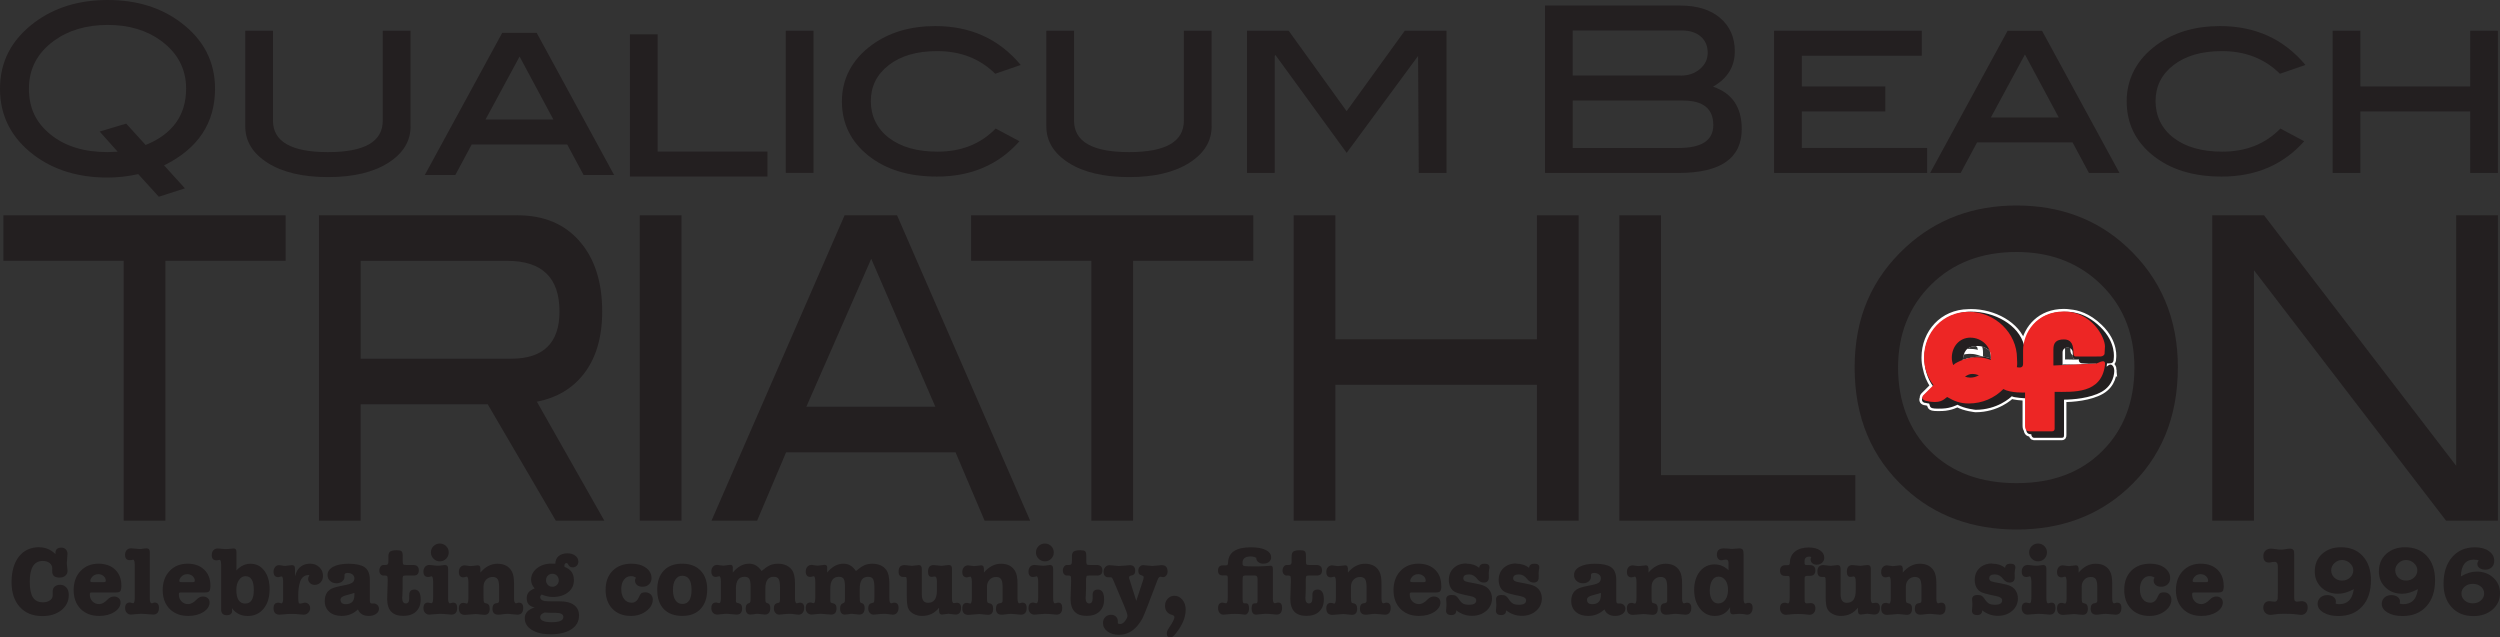 <?xml version="1.0" encoding="UTF-8"?><svg id="Layer_1" xmlns="http://www.w3.org/2000/svg" viewBox="0 0 482.36 123"><rect x="0" y="0" width="482.36" height="123" fill="#333333" stroke="none"/><defs><style>.cls-1{fill:#231f20;}.cls-2{fill:#fff;}.cls-3{fill:#ed2625;}.cls-4{fill:none;stroke:#fff;stroke-width:.96px;}</style></defs><path class="cls-1" d="M7.56,105.59c1.2,0,2.25.44,3.14,1.32v-.19c0-.7.38-1.06,1.13-1.06.35,0,.64.11.86.33.22.22.33.51.33.86,0,.16-.02.4-.05.72-.05.52-.08.89-.08,1.11,0,.16.02.41.07.73.04.32.07.56.07.73,0,.39-.14.7-.43.94-.28.24-.65.36-1.11.36-.96,0-1.43-.4-1.41-1.19v-.58c.01-.42-.16-.76-.5-1.03-.35-.27-.79-.41-1.33-.41-1.67,0-2.51,1.33-2.51,4,0,1.38.2,2.39.61,3.03.41.64,1.06.95,1.95.95.55,0,1.01-.13,1.36-.39.35-.26.52-.59.51-1.01v-.68c-.01-.39.11-.71.38-.94s.6-.36,1.01-.36c.53,0,.94.18,1.25.53.31.35.46.83.46,1.43,0,1.2-.47,2.17-1.43,2.94-.95.76-2.17,1.14-3.67,1.14-1.84,0-3.29-.59-4.35-1.76-1.06-1.17-1.59-2.77-1.59-4.8s.48-3.73,1.43-4.93c.95-1.2,2.26-1.8,3.91-1.8"/><path class="cls-1" d="M23.42,112.99c0,.53-.07.88-.2,1.06-.13.18-.39.26-.78.26h-4.61c-.23,0-.37.02-.42.07-.06.04-.08.15-.08.33,0,.53.17.97.51,1.32.34.35.77.53,1.28.53s1.07-.29,1.62-.87c.38-.4.79-.6,1.25-.6.38,0,.68.11.92.32.23.21.35.49.35.81,0,.73-.4,1.35-1.2,1.86-.8.51-1.77.76-2.92.76-1.5,0-2.69-.45-3.59-1.36-.89-.91-1.34-2.12-1.34-3.62s.44-2.75,1.33-3.69c.89-.94,2.05-1.41,3.48-1.41,1.33,0,2.4.39,3.2,1.15.8.77,1.2,1.79,1.2,3.08M17.42,112.05c0,.07.02.14.06.19.04.05.17.08.4.08h2.11c.19,0,.31-.02.35-.07.04-.04.07-.12.07-.24,0-.33-.15-.61-.43-.86-.29-.25-.63-.37-1.02-.37-.5,0-.91.19-1.23.58-.2.25-.3.48-.3.68"/><path class="cls-1" d="M28.37,105.82c.35,0,.53.23.53.7v8.94c0,.63.13.94.38.94.1,0,.19-.02.26-.07.08-.04.18-.07.3-.07.55,0,.83.33.83,1,0,.88-.38,1.32-1.13,1.32-.01,0-.49-.04-1.43-.11-.29-.02-.6-.04-.93-.04-.28,0-.57.02-.89.06-.53.06-.86.09-1,.09-.34,0-.62-.12-.83-.35-.21-.23-.32-.54-.32-.92,0-.7.31-1.06.92-1.06.08,0,.18.02.31.07.13.04.24.07.31.07.21,0,.32-.35.32-1.06v-6.28c0-.71-.11-1.06-.32-1.06-.09,0-.2.02-.34.06-.08.02-.18.03-.3.03-.6,0-.91-.34-.91-1.03,0-.39.11-.69.32-.92.21-.23.5-.34.87-.34.1,0,.31.02.64.06.43.05.75.08.96.08.29,0,.54-.03.76-.08.29-.04.51-.06.68-.06"/><path class="cls-1" d="M40.6,112.99c0,.53-.07.88-.2,1.06-.13.18-.39.26-.78.26h-4.61c-.23,0-.37.02-.42.07-.06.04-.08.15-.08.33,0,.53.17.97.51,1.32.34.35.77.53,1.28.53s1.07-.29,1.62-.87c.38-.4.79-.6,1.25-.6.38,0,.68.11.92.32.23.21.35.49.35.81,0,.73-.4,1.35-1.2,1.86-.8.51-1.77.76-2.92.76-1.5,0-2.69-.45-3.59-1.36-.89-.91-1.34-2.12-1.34-3.62s.44-2.75,1.33-3.69c.89-.94,2.05-1.41,3.48-1.41,1.33,0,2.4.39,3.2,1.15.8.77,1.2,1.79,1.2,3.08M34.59,112.05c0,.07.02.14.06.19.04.05.17.08.4.08h2.11c.19,0,.31-.02.35-.07.04-.04.07-.12.07-.24,0-.33-.15-.61-.43-.86-.29-.25-.63-.37-1.02-.37-.5,0-.91.19-1.23.58-.2.25-.3.48-.3.68"/><path class="cls-1" d="M45.62,106.48v3.57c.81-.86,1.71-1.28,2.71-1.28,1.1,0,1.99.45,2.67,1.35.68.9,1.02,2.08,1.02,3.54,0,1.57-.38,2.83-1.15,3.77-.77.94-1.79,1.42-3.08,1.42s-2.3-.5-3.04-1.51c.03.2.04.36.04.48,0,.59-.35.88-1.04.88s-1.08-.36-1.08-1.1v-8.62c0-.64-.1-.96-.31-.96-.09,0-.2.02-.33.06-.07.02-.17.03-.29.03-.59,0-.88-.34-.88-1.03,0-.37.1-.68.31-.91.21-.23.49-.35.84-.35.16,0,.4.02.72.06.31.04.55.06.72.06.38,0,.71-.02,1-.06.29-.04.5-.06.64-.06.35,0,.53.22.53.66M47.34,116.45c1.09,0,1.63-.88,1.63-2.64s-.53-2.64-1.6-2.64c-.51,0-.94.25-1.27.75-.33.5-.5,1.12-.5,1.88,0,1.77.58,2.66,1.73,2.66"/><path class="cls-1" d="M56.92,109.61v1.6c.18-.64.38-1.11.62-1.41.55-.69,1.33-1.04,2.32-1.04.69,0,1.27.22,1.75.67.47.45.71,1,.71,1.65,0,.51-.15.94-.45,1.27-.3.33-.69.5-1.15.5-.35,0-.65-.11-.9-.34-.25-.23-.37-.5-.37-.83,0-.18.08-.42.25-.73h-.11c-.84,0-1.41.45-1.7,1.34-.23.72-.34,1.54-.34,2.47v.72c0,.45.04.74.11.87.05.08.14.11.26.11.11,0,.27-.03.47-.09.2-.06.35-.09.45-.09.28,0,.51.1.71.3.19.2.29.44.29.72,0,.37-.12.68-.37.93-.24.25-.54.37-.9.37-.19,0-.54-.03-1.06-.09-.31-.04-.71-.06-1.19-.06s-.9.02-1.26.06c-.6.06-.97.09-1.11.09-.78,0-1.17-.42-1.17-1.26,0-.7.3-1.06.91-1.06.1,0,.21.02.34.07.13.04.22.07.28.07.21,0,.32-.35.32-1.06v-3.06c0-.72-.11-1.08-.32-1.08-.05,0-.15.02-.29.07-.14.04-.25.07-.33.07-.6,0-.91-.35-.91-1.04,0-.38.1-.68.3-.92.2-.24.46-.36.77-.36.13,0,.3.03.53.07.23.05.44.08.64.08.15,0,.37-.03.66-.08.29-.05.5-.07.64-.07.39,0,.58.19.58.58"/><path class="cls-1" d="M71.14,118.84c-1.03,0-1.72-.42-2.08-1.25-.88.83-1.93,1.25-3.13,1.25-.99,0-1.79-.26-2.38-.78-.59-.52-.89-1.22-.89-2.08,0-1.32.57-2.18,1.72-2.57.49-.16,1.06-.3,1.7-.42.89-.15,1.5-.33,1.82-.52.32-.19.48-.49.48-.9,0-.29-.12-.53-.37-.73-.25-.19-.55-.29-.92-.29-.42,0-.62.13-.62.4v.34c0,.35-.15.65-.44.89-.29.24-.66.36-1.1.36-.5,0-.91-.15-1.24-.45-.33-.3-.49-.68-.49-1.13,0-.68.36-1.21,1.08-1.6.72-.39,1.71-.59,2.96-.59,1.36,0,2.37.21,3.04.62.72.45,1.08,1.3,1.08,2.53v3.91c0,.4.1.6.3.6h.42c.29,0,.53.1.74.3.2.2.3.44.3.72,0,.41-.19.74-.56,1-.37.26-.85.39-1.43.39M68.38,114.81v-.42c-.09.05-.64.21-1.65.48-.69.18-1.03.45-1.03.82,0,.58.34.88,1.01.88,1.11,0,1.67-.58,1.67-1.75"/><path class="cls-1" d="M77.68,111.61v1.94l-.04,1.26c-.03.42-.04.58-.04.51,0,.74.23,1.11.7,1.11.44,0,.66-.33.66-1v-.66c0-.68.34-1.02,1.02-1.02.79,0,1.19.64,1.19,1.91,0,1-.3,1.77-.89,2.33-.59.56-1.42.84-2.47.84-2.08,0-3.11-1.09-3.11-3.28,0-.35.01-.88.05-1.59.03-.7.05-1.23.05-1.59v-.6c0-.31-.03-.51-.09-.6-.06-.08-.19-.12-.4-.12h-.3c-.24,0-.43-.09-.59-.27s-.23-.42-.23-.71.08-.54.24-.75c.16-.21.34-.31.56-.31h.36c.3,0,.48-.09.53-.26.04-.1.06-.27.06-.51v-.92c0-.44.12-.74.35-.91.23-.16.66-.25,1.27-.25.44,0,.74.06.9.19.16.13.24.4.24.83v1.02c0,.37.04.59.1.68.07.09.25.13.54.13h1.36c.74,0,1.11.35,1.11,1.04s-.34,1-1.02,1h-1.55c-.26,0-.42.04-.47.13-.05.09-.08.23-.08.42"/><path class="cls-1" d="M85.93,109.03c.35,0,.53.24.53.74v5.68c0,.64.12.96.36.96.05,0,.14-.02.27-.07.13-.04.24-.07.33-.07.53,0,.79.33.79,1,0,.88-.37,1.32-1.11,1.32-.13,0-.48-.03-1.06-.09-.35-.04-.75-.06-1.21-.06-.23,0-.56.02-1,.07-.44.05-.77.08-.98.08-.34,0-.62-.12-.83-.35-.21-.23-.32-.53-.32-.9,0-.72.3-1.08.91-1.08l.49.11s.09.02.13.02c.23,0,.34-.35.34-1.06v-3.06c0-.72-.11-1.08-.32-1.08-.04,0-.15.03-.34.1-.13.03-.23.04-.3.04-.6,0-.91-.35-.91-1.06,0-.38.11-.68.32-.92.21-.23.5-.35.85-.35.14,0,.34.02.6.06.44.06.79.09,1.06.09.21,0,.49-.02.83-.08.34-.05.53-.07.57-.07M84.86,108.31c-.47,0-.87-.17-1.21-.51-.34-.34-.51-.74-.51-1.21s.17-.88.5-1.22c.33-.33.74-.5,1.22-.5s.88.17,1.22.5c.33.33.5.74.5,1.22s-.17.88-.5,1.22c-.33.33-.74.5-1.22.5"/><path class="cls-1" d="M92.69,109.56v.91c.97-1.13,2.06-1.7,3.28-1.7,1.31,0,2.23.49,2.78,1.47.29.5.43,1.3.43,2.38v2.83c0,.64.13.96.38.96.06,0,.16-.03.28-.08.06-.03.16-.05.28-.05.55,0,.83.33.83,1,0,.88-.38,1.32-1.13,1.32-.2,0-.5-.03-.91-.08-.4-.05-.71-.08-.91-.08-.32,0-.65.03-1,.08-.35.05-.64.08-.87.08-.74,0-1.11-.38-1.11-1.15,0-.67.26-1.02.77-1.06.34-.03.51-.18.51-.47v-2.63c0-.73-.09-1.24-.28-1.53-.19-.29-.51-.44-.96-.44-.52,0-.94.18-1.27.53-.33.35-.5.8-.5,1.34v1.96c0,.57.02.91.08,1.03.05.12.2.2.43.24.45.06.68.4.68,1.02,0,.79-.33,1.19-1,1.19-.19,0-.42-.02-.7-.06-.46-.06-.81-.09-1.04-.09s-.56.03-1.01.08c-.45.05-.78.08-1.01.08-.79,0-1.19-.42-1.19-1.26,0-.7.3-1.06.9-1.06.1,0,.21.02.34.07.13.04.22.07.28.07.21,0,.32-.35.32-1.06v-3.06c0-.72-.11-1.08-.32-1.08-.05,0-.15.02-.29.07-.15.04-.26.07-.33.07-.6,0-.9-.35-.9-1.04,0-.38.1-.69.31-.92.21-.24.48-.36.82-.36.1,0,.31.03.64.09.19.04.35.06.49.06.15,0,.41-.03.77-.08.37-.05.57-.07.6-.07.34,0,.51.18.51.53"/><path class="cls-1" d="M106.43,108.76h.72c.01-.63.23-1.12.64-1.47.42-.35.99-.53,1.72-.53.59,0,1.09.15,1.48.45.4.3.6.68.6,1.15,0,.31-.1.58-.31.79-.21.21-.47.32-.78.32-.35,0-.61-.13-.77-.4l-.19-.3c-.05-.09-.13-.13-.24-.13-.26,0-.4.18-.4.55,0,.09,0,.15.02.19,1.21.43,1.81,1.28,1.81,2.57,0,.97-.38,1.75-1.13,2.34-.75.59-1.74.89-2.96.89-.66,0-1.33-.15-2.03-.43l-.1-.04c-.19.15-.28.31-.28.48,0,.42.3.68.91.78.2.04.66.05,1.38.05h1.42c1.21-.01,2.14.22,2.8.7.66.48.98,1.16.98,2.04,0,1.12-.49,2-1.47,2.65-.98.65-2.32.97-4,.97-1.51,0-2.72-.28-3.63-.84-.91-.56-1.37-1.31-1.37-2.24,0-1.01.63-1.71,1.91-2.1-1.02-.2-1.53-.77-1.53-1.72,0-.49.11-.88.33-1.16.22-.28.62-.55,1.19-.8-.45-.5-.68-1.06-.68-1.66,0-.88.38-1.62,1.14-2.22.76-.6,1.7-.9,2.82-.9M106.2,118.24c-.3,0-.68-.02-1.13-.06-.57.23-.85.51-.85.87,0,.67.74,1,2.23,1s2.25-.33,2.25-1c0-.54-.49-.81-1.47-.81h-1.02ZM106.58,110.71c-.35,0-.65.12-.88.35-.23.24-.35.54-.35.89s.12.66.35.9c.23.24.53.36.88.36s.65-.12.88-.36c.23-.24.35-.54.35-.88s-.12-.66-.35-.9c-.23-.24-.52-.36-.88-.36"/><path class="cls-1" d="M122.51,112.03c0-.19.06-.38.19-.57-.29-.2-.61-.3-.96-.3-.56,0-1,.23-1.35.69-.35.46-.52,1.07-.52,1.83s.18,1.42.55,1.9c.37.48.85.71,1.45.71s1.07-.33,1.36-.99c.18-.41.33-.67.45-.79.18-.15.45-.22.83-.22.43,0,.77.13,1.04.39.26.26.4.59.4.99,0,.86-.42,1.6-1.25,2.23-.83.63-1.82.94-2.98.94-1.48,0-2.67-.46-3.55-1.37-.88-.91-1.32-2.13-1.32-3.67s.45-2.77,1.36-3.68c.91-.91,2.13-1.36,3.66-1.36,1.11,0,2.02.26,2.75.78.72.52,1.09,1.19,1.09,1.99,0,.5-.16.91-.49,1.22-.33.31-.75.46-1.26.46-.43,0-.77-.11-1.04-.33-.26-.22-.4-.51-.4-.86"/><path class="cls-1" d="M131.7,118.84c-1.56,0-2.77-.44-3.62-1.32-.85-.88-1.27-2.12-1.27-3.72s.42-2.82,1.26-3.71c.84-.89,2.03-1.33,3.55-1.33s2.68.44,3.54,1.32c.86.88,1.29,2.09,1.29,3.62,0,1.61-.42,2.87-1.26,3.77-.84.91-2,1.36-3.5,1.36M131.63,111.09c-.55,0-.99.24-1.31.73-.32.48-.48,1.15-.48,1.99s.16,1.52.48,2c.32.48.77.72,1.35.72,1.17,0,1.76-.91,1.76-2.72s-.6-2.72-1.79-2.72"/><path class="cls-1" d="M141.39,109.59v.87c.94-1.13,1.99-1.7,3.15-1.7.97,0,1.77.47,2.4,1.42.63-.54,1.17-.91,1.61-1.11.45-.2.97-.3,1.56-.3,1.2,0,2.09.4,2.68,1.19.4.54.6,1.41.6,2.6v2.89c0,.64.12.96.36.96.07,0,.18-.03.3-.08.06-.03.16-.05.28-.05.55,0,.83.33.83,1,0,.4-.1.72-.3.96-.2.24-.47.36-.79.36-.04,0-.22-.02-.55-.06l-.42-.06c-.2-.03-.46-.04-.79-.04-.4,0-.79.02-1.17.08-.38.05-.64.07-.79.07-.3,0-.55-.11-.75-.35-.2-.23-.29-.52-.29-.88,0-.58.23-.91.7-1,.24-.04.38-.11.42-.21.04-.1.07-.38.07-.83v-1.94c0-.8-.09-1.35-.26-1.65-.17-.3-.49-.44-.97-.44-1.07,0-1.6.76-1.6,2.28v1.75c0,.43.02.7.06.81.04.11.14.19.3.23.39.09.59.4.59.94,0,.85-.35,1.28-1.06,1.28-.14,0-.33-.02-.58-.06-.42-.06-.69-.09-.83-.09-.15,0-.37.02-.67.08-.29.05-.52.07-.67.07-.62,0-.93-.39-.93-1.19,0-.56.19-.9.58-1,.21-.05.33-.2.34-.45.01-.34.02-.55.02-.62v-2.13c0-.72-.08-1.21-.25-1.49-.17-.28-.48-.41-.92-.41-1.11,0-1.66.76-1.66,2.28v2.28c0,.2.02.33.08.39.05.06.18.1.38.14.49.09.74.41.74.98,0,.82-.35,1.22-1.04,1.22-.21,0-.53-.02-.95-.07-.42-.05-.74-.08-.95-.08-.29,0-.58.02-.89.06-.5.06-.82.09-.96.09-.35,0-.63-.12-.84-.35-.21-.23-.31-.53-.31-.9,0-.72.3-1.08.9-1.08.1,0,.21.02.34.07.13.04.22.06.28.06.21,0,.32-.35.32-1.06v-3.06c0-.72-.11-1.08-.32-1.08-.05,0-.15.02-.29.07-.15.04-.26.07-.33.07-.6,0-.9-.35-.9-1.06,0-.36.1-.67.31-.91.21-.24.48-.36.82-.36.08,0,.28.03.62.09.2.04.39.06.57.06.15,0,.37-.03.67-.08.3-.05.52-.08.67-.08.33,0,.49.19.49.57"/><path class="cls-1" d="M159.6,109.59v.87c.94-1.13,1.99-1.7,3.15-1.7.97,0,1.77.47,2.4,1.42.63-.54,1.17-.91,1.61-1.11.45-.2.97-.3,1.56-.3,1.2,0,2.09.4,2.68,1.19.4.54.6,1.41.6,2.6v2.89c0,.64.12.96.36.96.07,0,.18-.03.3-.08.06-.03.16-.05.28-.05.55,0,.83.33.83,1,0,.4-.1.72-.3.96-.2.24-.47.36-.79.36-.04,0-.22-.02-.55-.06l-.42-.06c-.2-.03-.46-.04-.79-.04-.4,0-.79.02-1.17.08-.38.05-.64.07-.79.07-.3,0-.55-.11-.75-.35-.2-.23-.29-.52-.29-.88,0-.58.23-.91.7-1,.24-.04.38-.11.42-.21.04-.1.07-.38.07-.83v-1.94c0-.8-.09-1.35-.26-1.65-.17-.3-.49-.44-.97-.44-1.07,0-1.6.76-1.6,2.28v1.75c0,.43.02.7.06.81.04.11.14.19.3.23.39.09.59.4.59.94,0,.85-.35,1.28-1.06,1.28-.14,0-.33-.02-.58-.06-.42-.06-.69-.09-.83-.09-.15,0-.37.02-.67.08-.29.05-.52.07-.67.07-.62,0-.93-.39-.93-1.19,0-.56.19-.9.58-1,.21-.05.33-.2.34-.45.01-.34.02-.55.02-.62v-2.13c0-.72-.08-1.21-.25-1.49-.17-.28-.48-.41-.92-.41-1.11,0-1.66.76-1.66,2.28v2.28c0,.2.02.33.08.39.05.06.18.1.38.14.49.09.74.41.74.98,0,.82-.35,1.22-1.04,1.22-.21,0-.53-.02-.95-.07-.42-.05-.74-.08-.95-.08-.29,0-.58.02-.89.06-.5.06-.82.09-.96.09-.35,0-.63-.12-.84-.35-.21-.23-.31-.53-.31-.9,0-.72.3-1.08.9-1.08.1,0,.21.02.34.07.13.04.22.06.28.06.21,0,.32-.35.32-1.06v-3.06c0-.72-.11-1.08-.32-1.08-.05,0-.15.02-.29.07-.15.04-.26.07-.33.07-.6,0-.9-.35-.9-1.06,0-.36.1-.67.31-.91.21-.24.48-.36.82-.36.08,0,.28.03.62.09.2.04.39.06.57.06.15,0,.37-.03.67-.08.3-.05.52-.08.67-.08.33,0,.49.19.49.57"/><path class="cls-1" d="M181.19,117.99v-.74c-.83,1.06-1.93,1.59-3.3,1.59-.58,0-1.11-.13-1.59-.38-.48-.25-.82-.59-1.03-1.01-.21-.42-.31-1.2-.31-2.33v-2.93c0-.44-.03-.7-.08-.77-.06-.08-.15-.11-.27-.11h-.38c-.57,0-.85-.34-.85-1.03,0-.84.38-1.25,1.15-1.25.15,0,.38.03.7.07.31.05.55.08.7.08s.38-.03.68-.08c.3-.05.53-.07.68-.07.38,0,.57.26.57.79v5.02c.04.98.43,1.47,1.19,1.47,1.15,0,1.72-.79,1.72-2.36v-1.76c0-.64-.14-.96-.43-.96-.07,0-.17.01-.29.04-.12.03-.22.04-.29.04-.47,0-.7-.33-.7-.99,0-.86.35-1.29,1.06-1.29.18,0,.43.03.77.07.34.05.59.08.76.08.05,0,.32-.03.81-.1.29-.04.5-.06.62-.06.4,0,.6.23.6.68v5.74c0,.63.12.94.36.94.1,0,.19-.01.26-.04.08-.02.18-.04.32-.04.54,0,.81.33.81.98,0,.87-.37,1.3-1.11,1.3-.15,0-.38-.03-.67-.08-.29-.05-.52-.08-.67-.08-.14,0-.34.03-.61.08-.27.05-.47.08-.61.08-.36,0-.55-.2-.55-.6"/><path class="cls-1" d="M189.84,109.56v.91c.97-1.13,2.06-1.7,3.28-1.7,1.31,0,2.23.49,2.77,1.47.29.5.43,1.3.43,2.38v2.83c0,.64.13.96.38.96.06,0,.16-.03.28-.08.06-.03.16-.05.28-.05.55,0,.83.33.83,1,0,.88-.38,1.32-1.13,1.32-.2,0-.5-.03-.91-.08-.4-.05-.71-.08-.91-.08-.32,0-.65.03-1,.08-.35.05-.64.08-.87.08-.74,0-1.11-.38-1.11-1.15,0-.67.26-1.02.77-1.06.34-.03.51-.18.51-.47v-2.63c0-.73-.09-1.24-.28-1.53-.19-.29-.51-.44-.96-.44-.52,0-.94.18-1.27.53-.33.35-.5.8-.5,1.34v1.96c0,.57.02.91.08,1.03.05.12.2.2.43.24.45.06.68.4.68,1.02,0,.79-.33,1.19-1,1.19-.19,0-.42-.02-.7-.06-.46-.06-.81-.09-1.04-.09s-.56.03-1.01.08c-.45.05-.78.08-1.01.08-.79,0-1.19-.42-1.19-1.26,0-.7.3-1.06.9-1.06.1,0,.21.02.34.07.13.04.22.07.28.07.21,0,.32-.35.32-1.06v-3.06c0-.72-.11-1.08-.32-1.08-.05,0-.15.02-.29.07-.15.04-.26.07-.33.07-.6,0-.9-.35-.9-1.04,0-.38.1-.69.31-.92.21-.24.48-.36.82-.36.1,0,.31.03.64.09.19.04.35.06.49.06.15,0,.41-.03.77-.08.37-.05.57-.07.6-.07.34,0,.51.18.51.53"/><path class="cls-1" d="M202.67,109.03c.35,0,.53.24.53.74v5.68c0,.64.12.96.36.96.05,0,.14-.02.27-.07.13-.04.24-.07.33-.07.53,0,.79.33.79,1,0,.88-.37,1.32-1.11,1.32-.13,0-.48-.03-1.06-.09-.35-.04-.76-.06-1.21-.06-.23,0-.56.02-1,.07-.44.05-.77.08-.98.08-.34,0-.62-.12-.83-.35-.21-.23-.32-.53-.32-.9,0-.72.3-1.08.91-1.08l.49.11s.09.02.13.02c.23,0,.34-.35.34-1.06v-3.06c0-.72-.11-1.08-.32-1.08-.04,0-.15.03-.34.1-.13.03-.23.04-.3.04-.6,0-.91-.35-.91-1.06,0-.38.11-.68.32-.92.21-.23.5-.35.85-.35.14,0,.34.02.6.06.44.06.79.09,1.06.09.21,0,.49-.02.83-.08.34-.05.53-.07.57-.07M201.6,108.31c-.47,0-.87-.17-1.21-.51-.34-.34-.51-.74-.51-1.21s.17-.88.5-1.22c.33-.33.74-.5,1.22-.5s.88.17,1.22.5c.33.33.5.74.5,1.22s-.17.88-.5,1.22c-.33.33-.74.5-1.22.5"/><path class="cls-1" d="M209.54,111.61v1.94l-.04,1.26c-.02.42-.04.58-.04.51,0,.74.23,1.11.7,1.11.44,0,.66-.33.66-1v-.66c0-.68.34-1.02,1.02-1.02.79,0,1.19.64,1.19,1.91,0,1-.3,1.77-.89,2.33-.59.56-1.42.84-2.47.84-2.08,0-3.11-1.09-3.11-3.28,0-.35.01-.88.05-1.59.03-.7.05-1.23.05-1.59v-.6c0-.31-.03-.51-.08-.6-.06-.08-.19-.12-.4-.12h-.3c-.24,0-.43-.09-.58-.27s-.23-.42-.23-.71.08-.54.24-.75c.16-.21.34-.31.56-.31h.36c.3,0,.48-.09.53-.26.04-.1.06-.27.06-.51v-.92c0-.44.12-.74.35-.91.23-.16.66-.25,1.28-.25.44,0,.74.06.9.19.16.13.24.4.24.83v1.02c0,.37.04.59.1.68.07.09.25.13.54.13h1.36c.74,0,1.11.35,1.11,1.04s-.34,1-1.02,1h-1.55c-.26,0-.42.04-.47.13-.05.09-.08.23-.08.42"/><path class="cls-1" d="M217.96,111.88l1.28,4.06,1.28-3.89c.1-.3.15-.53.15-.68,0-.14-.1-.25-.3-.32l-.34-.13c-.26-.1-.4-.37-.4-.79,0-.31.09-.58.27-.78.18-.21.41-.31.69-.31.19,0,.48.03.87.08.39.05.68.08.87.08.2,0,.5-.03.91-.08.4-.05.7-.08.91-.08.76,0,1.13.41,1.13,1.23,0,.29-.08.54-.25.76-.17.22-.38.33-.61.33-.05,0-.13-.01-.25-.04-.12-.03-.2-.04-.26-.04-.23,0-.41.19-.55.57l-.25.66-1.62,4.23c-.5,1.31-.85,2.16-1.05,2.55-.2.39-.48.82-.84,1.28-1.01,1.27-2.24,1.91-3.7,1.91-.89,0-1.63-.22-2.21-.64-.58-.43-.87-.97-.87-1.64,0-.47.15-.85.44-1.14.3-.3.67-.44,1.12-.44.39,0,.7.12.94.35.24.23.36.53.36.9v.42c.16.08.31.11.46.11.33,0,.65-.2.95-.6.3-.4.45-.74.45-1.01,0-.25-.21-.88-.64-1.9l-2.11-4.98c-.15-.35-.3-.53-.45-.53h-.45c-.64,0-.96-.36-.96-1.07,0-.35.11-.64.33-.89.22-.24.49-.37.82-.37.2,0,.5.03.9.08.4.05.69.08.9.08.24,0,.64-.03,1.21-.08.57-.05.87-.08.91-.08.69,0,1.04.37,1.04,1.1,0,.52-.26.82-.79.91-.26.04-.4.15-.4.34,0,.1.04.27.11.51"/><path class="cls-1" d="M224.79,116.86c0-.53.17-.98.52-1.35.35-.37.77-.56,1.27-.56.62,0,1.14.26,1.56.77.42.52.63,1.15.63,1.91,0,1.52-.68,3.11-2.04,4.76-.33.4-.63.61-.91.61-.47,0-.7-.26-.7-.78,0-.3.14-.65.42-1.06.7-1.02,1.06-1.72,1.06-2.1,0-.19-.14-.32-.42-.4-.93-.26-1.4-.87-1.4-1.81"/><path class="cls-1" d="M243.76,108.76c-.4,0-.73-.11-.99-.32s-.39-.49-.39-.83c-.33-.16-.67-.25-1.02-.25-1.08,0-1.62.4-1.62,1.21v.23c0,.24.13.38.39.42.26.04,1.01.07,2.26.07.52,0,1.19-.03,2.02-.08.15-.01.34-.02.57-.04.05-.01.13-.02.23-.02.25,0,.38.2.38.6v5.68c0,.64.12.96.38.96.09,0,.21-.03.36-.08.06-.03.16-.05.3-.05.49,0,.74.33.74,1,0,.88-.35,1.32-1.06,1.32-.16,0-.53-.03-1.1-.09-.34-.04-.72-.06-1.15-.06-.2,0-.49.03-.87.08-.38.05-.65.08-.83.08-.58,0-.87-.42-.87-1.26,0-.62.2-.92.61-.92h.26c.17,0,.27-.16.28-.49v-4.21c0-.34-.09-.54-.28-.62-.11-.04-.31-.06-.58-.06h-1.4c-.29.01-.46.07-.53.16s-.1.35-.1.76v3.42c0,.62.06.95.19,1,.05.03.11.04.19.04h.3c.38,0,.57.33.57.98,0,.35-.08.64-.23.87-.15.23-.35.34-.6.34-.06,0-.37-.04-.92-.11-.19-.03-.5-.04-.92-.04-.55,0-.98.02-1.28.06-.5.06-.83.09-.98.09-.32,0-.57-.12-.76-.35-.2-.23-.29-.54-.29-.92,0-.7.29-1.06.87-1.06l.49.11c.06.01.11.02.15.02.24,0,.36-.35.36-1.06v-3.83c0-.19-.03-.32-.08-.39-.05-.07-.16-.1-.34-.1h-.59c-.58,0-.87-.3-.87-.91,0-.68.3-1.02.91-1.02h.47c.24,0,.39-.03.45-.1.06-.07.1-.23.11-.48.08-1.94,1.54-2.91,4.4-2.91,1.23,0,2.19.17,2.88.52.69.35,1.03.83,1.03,1.44,0,.35-.14.64-.42.86-.28.22-.63.33-1.06.33"/><path class="cls-1" d="M251.94,111.61v1.94l-.04,1.26c-.02.42-.04.58-.04.51,0,.74.23,1.11.7,1.11.44,0,.66-.33.66-1v-.66c0-.68.34-1.02,1.02-1.02.79,0,1.19.64,1.19,1.91,0,1-.3,1.77-.89,2.33-.59.56-1.42.84-2.47.84-2.08,0-3.11-1.09-3.11-3.28,0-.35.01-.88.05-1.59.03-.7.05-1.23.05-1.59v-.6c0-.31-.03-.51-.08-.6-.06-.08-.19-.12-.41-.12h-.3c-.24,0-.43-.09-.58-.27-.15-.18-.23-.42-.23-.71s.08-.54.24-.75c.16-.21.34-.31.56-.31h.36c.3,0,.48-.09.53-.26.04-.1.06-.27.06-.51v-.92c0-.44.12-.74.35-.91.23-.16.66-.25,1.27-.25.44,0,.74.06.9.19.16.13.24.4.24.83v1.02c0,.37.03.59.1.68.07.09.25.13.54.13h1.36c.74,0,1.11.35,1.11,1.04s-.34,1-1.02,1h-1.55c-.27,0-.42.04-.47.13-.05.09-.08.23-.08.42"/><path class="cls-1" d="M260.07,109.56v.91c.97-1.13,2.06-1.7,3.28-1.7,1.31,0,2.23.49,2.77,1.47.29.5.43,1.3.43,2.38v2.83c0,.64.12.96.38.96.06,0,.16-.03.28-.08.06-.03.16-.05.28-.05.55,0,.83.33.83,1,0,.88-.38,1.32-1.13,1.32-.2,0-.5-.03-.91-.08-.4-.05-.71-.08-.91-.08-.32,0-.65.03-1,.08-.35.05-.64.08-.87.08-.74,0-1.11-.38-1.11-1.15,0-.67.26-1.02.77-1.06.34-.03.51-.18.51-.47v-2.63c0-.73-.1-1.24-.28-1.53-.19-.29-.51-.44-.96-.44-.52,0-.94.18-1.27.53-.33.35-.5.8-.5,1.34v1.96c0,.57.02.91.08,1.03.05.12.19.2.43.24.45.06.68.4.68,1.02,0,.79-.33,1.19-1,1.19-.19,0-.42-.02-.7-.06-.47-.06-.81-.09-1.04-.09s-.56.03-1.01.08c-.45.05-.78.08-1.01.08-.79,0-1.19-.42-1.19-1.26,0-.7.3-1.06.91-1.06.1,0,.21.02.34.07.12.04.22.07.28.07.21,0,.32-.35.32-1.06v-3.06c0-.72-.11-1.08-.32-1.08-.05,0-.15.02-.29.07-.15.04-.26.07-.33.07-.61,0-.91-.35-.91-1.04,0-.38.1-.69.31-.92.21-.24.48-.36.82-.36.1,0,.32.03.64.09.19.04.35.06.49.06.15,0,.41-.03.77-.08.36-.05.57-.07.6-.07.34,0,.51.18.51.53"/><path class="cls-1" d="M278.1,112.99c0,.53-.07.88-.2,1.06-.13.18-.39.26-.78.26h-4.61c-.23,0-.37.02-.43.07-.06.04-.08.15-.08.33,0,.53.17.97.51,1.32.34.35.77.53,1.28.53s1.07-.29,1.62-.87c.38-.4.79-.6,1.24-.6.38,0,.68.11.92.32.23.21.35.49.35.81,0,.73-.4,1.35-1.2,1.86-.8.51-1.77.76-2.92.76-1.5,0-2.69-.45-3.59-1.36-.89-.91-1.34-2.12-1.34-3.62s.44-2.75,1.33-3.69c.89-.94,2.05-1.41,3.48-1.41,1.33,0,2.4.39,3.2,1.15.8.77,1.2,1.79,1.2,3.08M272.09,112.05c0,.07.02.14.06.19.04.05.17.08.4.08h2.11c.19,0,.31-.02.35-.07.04-.04.07-.12.07-.24,0-.33-.14-.61-.43-.86-.29-.25-.63-.37-1.02-.37-.5,0-.91.19-1.23.58-.2.25-.3.48-.3.68"/><path class="cls-1" d="M282.95,108.76c.97,0,1.79.27,2.45.81.05-.54.39-.81,1.02-.81s.96.23.96.68c0,.15-.02.32-.08.51-.04.23-.06.44-.06.64,0,.04,0,.14.02.3v.51c0,.67-.33,1-1,1-.48,0-.89-.24-1.25-.71-.43-.57-.95-.86-1.57-.86-.73,0-1.1.25-1.1.75,0,.26.12.45.36.56.24.11.87.25,1.89.42.83.15,1.44.32,1.84.51.4.19.72.46.97.81.31.45.47.98.47,1.58,0,.96-.37,1.76-1.1,2.4-.74.64-1.66.96-2.77.96s-2.11-.35-3.02-1.06c0,.6-.32.91-.95.91-.68,0-1.02-.28-1.02-.83,0-.13.01-.32.04-.59.02-.26.04-.46.04-.58,0-.11-.01-.28-.03-.51-.02-.23-.03-.4-.03-.51,0-.57.35-.85,1.06-.85.34,0,.6.05.77.15.18.1.37.3.57.59.31.47.6.78.87.92.26.15.65.22,1.17.22.91,0,1.36-.28,1.36-.85,0-.39-.37-.66-1.1-.81l-1.09-.23c-.89-.19-1.53-.38-1.9-.57-.37-.19-.66-.49-.88-.9-.21-.41-.32-.88-.32-1.41,0-.94.31-1.71.93-2.3.62-.59,1.44-.89,2.44-.89"/><path class="cls-1" d="M292.57,108.76c.97,0,1.79.27,2.45.81.05-.54.39-.81,1.02-.81s.96.23.96.68c0,.15-.02.32-.08.51-.04.23-.06.44-.06.64,0,.04,0,.14.02.3v.51c0,.67-.33,1-1,1-.48,0-.89-.24-1.25-.71-.43-.57-.95-.86-1.57-.86-.73,0-1.1.25-1.1.75,0,.26.12.45.36.56.24.11.87.25,1.89.42.83.15,1.44.32,1.84.51.4.19.72.46.97.81.31.45.47.98.47,1.58,0,.96-.37,1.76-1.1,2.4-.74.64-1.66.96-2.77.96s-2.11-.35-3.02-1.06c0,.6-.32.91-.95.91-.68,0-1.02-.28-1.02-.83,0-.13.01-.32.04-.59.02-.26.04-.46.04-.58,0-.11-.01-.28-.03-.51-.02-.23-.03-.4-.03-.51,0-.57.35-.85,1.06-.85.34,0,.6.05.77.15.18.1.37.3.57.59.31.47.6.78.87.92.26.15.65.22,1.17.22.91,0,1.36-.28,1.36-.85,0-.39-.37-.66-1.1-.81l-1.09-.23c-.89-.19-1.53-.38-1.9-.57-.37-.19-.66-.49-.88-.9-.21-.41-.32-.88-.32-1.41,0-.94.31-1.71.93-2.3.62-.59,1.44-.89,2.44-.89"/><path class="cls-1" d="M311.64,118.84c-1.03,0-1.72-.42-2.08-1.25-.88.83-1.92,1.25-3.13,1.25-.99,0-1.79-.26-2.38-.78-.59-.52-.89-1.22-.89-2.08,0-1.32.57-2.18,1.72-2.57.49-.16,1.06-.3,1.7-.42.89-.15,1.5-.33,1.82-.52.32-.19.48-.49.48-.9,0-.29-.12-.53-.37-.73-.25-.19-.55-.29-.92-.29-.42,0-.62.13-.62.4v.34c0,.35-.15.65-.44.89-.29.24-.66.36-1.1.36-.5,0-.91-.15-1.24-.45-.33-.3-.49-.68-.49-1.13,0-.68.36-1.21,1.08-1.6.72-.39,1.7-.59,2.96-.59,1.36,0,2.37.21,3.04.62.72.45,1.07,1.3,1.07,2.53v3.91c0,.4.1.6.3.6h.42c.29,0,.53.1.74.3.2.2.3.44.3.72,0,.41-.18.74-.56,1-.37.26-.85.39-1.43.39M308.88,114.81v-.42c-.09.05-.64.21-1.65.48-.69.18-1.03.45-1.03.82,0,.58.34.88,1.01.88,1.11,0,1.67-.58,1.67-1.75"/><path class="cls-1" d="M318.07,109.56v.91c.97-1.13,2.06-1.7,3.28-1.7,1.31,0,2.23.49,2.77,1.47.29.5.43,1.3.43,2.38v2.83c0,.64.12.96.38.96.06,0,.16-.03.28-.08.06-.03.16-.05.28-.05.55,0,.83.33.83,1,0,.88-.38,1.32-1.13,1.32-.2,0-.5-.03-.91-.08-.4-.05-.71-.08-.91-.08-.32,0-.65.03-1,.08-.35.05-.64.08-.87.08-.74,0-1.11-.38-1.11-1.15,0-.67.26-1.02.77-1.06.34-.03.51-.18.51-.47v-2.63c0-.73-.1-1.24-.28-1.53-.19-.29-.51-.44-.96-.44-.52,0-.94.18-1.27.53-.33.35-.5.8-.5,1.34v1.96c0,.57.02.91.08,1.03.05.12.19.2.43.24.45.06.68.4.68,1.02,0,.79-.33,1.19-1,1.19-.19,0-.42-.02-.7-.06-.47-.06-.81-.09-1.04-.09s-.56.03-1.01.08c-.45.05-.78.08-1.01.08-.79,0-1.19-.42-1.19-1.26,0-.7.3-1.06.91-1.06.1,0,.21.02.34.07.12.04.22.07.28.07.21,0,.32-.35.32-1.06v-3.06c0-.72-.11-1.08-.32-1.08-.05,0-.15.02-.29.07-.15.04-.26.07-.33.07-.61,0-.91-.35-.91-1.04,0-.38.1-.69.31-.92.21-.24.48-.36.82-.36.1,0,.32.03.64.09.19.04.35.06.49.06.15,0,.41-.03.77-.08.36-.05.57-.07.6-.07.34,0,.51.18.51.53"/><path class="cls-1" d="M330.87,108.9c.96,0,1.84.37,2.64,1.11v-1.36c0-.45-.16-.68-.47-.68-.08,0-.23.01-.45.04-.16.06-.33.09-.49.09-.24,0-.44-.1-.6-.31-.16-.2-.24-.46-.24-.76,0-.81.43-1.22,1.28-1.22.28,0,.48,0,.6.02.5.05.84.08,1.02.08.16,0,.4-.02.72-.05.31-.03.55-.05.7-.05.32,0,.53.07.65.22.12.14.18.41.18.81v8.63c0,.65.12.97.36.97.07,0,.17-.03.28-.08.08-.03.18-.05.3-.05.54,0,.81.32.81.96,0,.39-.1.71-.28.95-.19.25-.44.37-.76.37h-.11l-.66-.11c-.15-.02-.36-.04-.64-.04-.33,0-.6.01-.81.04-.31.04-.48.06-.51.06-.39,0-.58-.23-.58-.68v-.7c-.66,1.12-1.64,1.68-2.95,1.68-1.16,0-2.11-.47-2.86-1.42-.75-.95-1.12-2.15-1.12-3.6s.37-2.66,1.1-3.57c.74-.91,1.7-1.36,2.9-1.36M331.53,111.27c-.47,0-.85.22-1.14.66-.3.44-.46,1.04-.5,1.79v.24c0,.77.15,1.37.45,1.81.29.44.69.66,1.2.66.55,0,1-.24,1.35-.72.35-.48.52-1.11.52-1.91s-.17-1.38-.51-1.85c-.34-.46-.79-.7-1.36-.7"/><path class="cls-1" d="M349.33,107.97c0-.14.05-.3.15-.49-.11-.05-.24-.08-.38-.08-.62,0-.92.29-.92.89v.38c0,.24.14.36.42.36h.57c.73,0,1.1.34,1.1,1.02s-.35,1.06-1.04,1.06h-.62c-.28,0-.42.16-.42.49v3.77c0,.4,0,.62.02.66.04.26.17.39.4.39.05,0,.16,0,.34-.02.14-.02.28-.03.43-.03.59,0,.89.35.89,1.04,0,.35-.11.64-.32.87-.21.23-.48.34-.81.34-.02,0-.41-.04-1.15-.11-.25-.03-.62-.04-1.1-.04-.53,0-.96.02-1.28.06-.54.06-.87.09-1,.09-.35,0-.64-.12-.85-.35-.21-.23-.32-.54-.32-.92,0-.7.31-1.06.93-1.06.1,0,.21.02.34.07.12.04.21.07.26.07.23,0,.34-.35.34-1.06v-3.76c0-.26-.06-.42-.17-.45-.05-.03-.13-.04-.24-.04h-.45c-.67,0-1-.33-1-.98,0-.73.35-1.09,1.04-1.09h.34c.21,0,.35-.03.41-.1.06-.07.1-.24.11-.5.04-.87.38-1.56,1.03-2.06.65-.5,1.51-.76,2.6-.76.91,0,1.63.18,2.18.55.55.36.82.85.82,1.45,0,.38-.14.69-.41.94-.28.25-.62.38-1.04.38-.34,0-.62-.09-.84-.27-.22-.18-.33-.41-.33-.69"/><path class="cls-1" d="M358.48,117.99v-.74c-.83,1.06-1.93,1.59-3.3,1.59-.58,0-1.11-.13-1.59-.38s-.82-.59-1.03-1.01c-.21-.42-.31-1.2-.31-2.33v-2.93c0-.44-.03-.7-.08-.77-.06-.08-.15-.11-.28-.11h-.38c-.57,0-.85-.34-.85-1.03,0-.84.38-1.25,1.15-1.25.15,0,.38.03.7.07.32.05.55.08.7.08s.38-.03.68-.08c.3-.05.53-.07.68-.07.38,0,.57.26.57.79v5.02c.04.98.43,1.47,1.19,1.47,1.15,0,1.72-.79,1.72-2.36v-1.76c0-.64-.14-.96-.43-.96-.08,0-.17.01-.29.04-.12.03-.22.04-.29.04-.46,0-.7-.33-.7-.99,0-.86.35-1.29,1.06-1.29.18,0,.43.03.77.07.34.05.59.08.76.08.05,0,.32-.03.81-.1.29-.04.5-.06.62-.06.4,0,.6.23.6.68v5.74c0,.63.12.94.36.94.1,0,.19-.01.27-.04.07-.02.18-.04.32-.04.54,0,.81.33.81.98,0,.87-.37,1.3-1.11,1.3-.15,0-.38-.03-.67-.08-.3-.05-.52-.08-.67-.08-.14,0-.34.03-.61.08-.27.05-.47.08-.61.08-.36,0-.55-.2-.55-.6"/><path class="cls-1" d="M367.13,109.56v.91c.97-1.13,2.06-1.7,3.28-1.7,1.31,0,2.23.49,2.77,1.47.29.5.43,1.3.43,2.38v2.83c0,.64.12.96.38.96.06,0,.16-.03.28-.08.06-.03.16-.05.28-.05.55,0,.83.33.83,1,0,.88-.38,1.32-1.13,1.32-.2,0-.5-.03-.91-.08-.4-.05-.71-.08-.91-.08-.32,0-.65.03-1,.08-.35.05-.64.08-.87.08-.74,0-1.11-.38-1.11-1.15,0-.67.26-1.02.77-1.06.34-.03.51-.18.51-.47v-2.63c0-.73-.1-1.24-.28-1.53-.19-.29-.51-.44-.96-.44-.52,0-.94.18-1.27.53-.33.35-.5.8-.5,1.34v1.96c0,.57.02.91.08,1.03.05.12.19.2.43.24.45.06.68.4.68,1.02,0,.79-.33,1.19-1,1.19-.19,0-.42-.02-.7-.06-.47-.06-.81-.09-1.04-.09s-.56.03-1.01.08c-.45.05-.78.08-1.01.08-.79,0-1.19-.42-1.19-1.26,0-.7.3-1.06.91-1.06.1,0,.21.02.34.07.12.04.22.07.28.07.21,0,.32-.35.32-1.06v-3.06c0-.72-.11-1.08-.32-1.08-.05,0-.15.02-.29.07-.15.04-.26.07-.33.07-.61,0-.91-.35-.91-1.04,0-.38.1-.69.31-.92.21-.24.48-.36.82-.36.1,0,.32.03.64.09.19.04.35.06.49.06.15,0,.41-.03.77-.08.36-.05.57-.07.6-.07.34,0,.51.18.51.53"/><path class="cls-1" d="M384.42,108.76c.97,0,1.79.27,2.45.81.05-.54.39-.81,1.02-.81s.96.23.96.68c0,.15-.02.32-.08.51-.04.23-.06.44-.06.64,0,.04,0,.14.02.3v.51c0,.67-.33,1-1,1-.48,0-.89-.24-1.25-.71-.43-.57-.95-.86-1.57-.86-.73,0-1.1.25-1.1.75,0,.26.12.45.36.56.24.11.87.25,1.89.42.83.15,1.44.32,1.84.51.4.19.72.46.97.81.31.45.47.98.47,1.58,0,.96-.37,1.76-1.1,2.4-.74.64-1.66.96-2.77.96s-2.11-.35-3.02-1.06c0,.6-.32.91-.95.91-.68,0-1.02-.28-1.02-.83,0-.13.01-.32.04-.59.02-.26.04-.46.04-.58,0-.11-.01-.28-.03-.51-.02-.23-.03-.4-.03-.51,0-.57.35-.85,1.06-.85.34,0,.6.05.77.15.18.1.37.3.57.59.31.47.6.78.87.92.26.15.65.22,1.17.22.91,0,1.36-.28,1.36-.85,0-.39-.37-.66-1.1-.81l-1.09-.23c-.89-.19-1.53-.38-1.9-.57-.37-.19-.66-.49-.88-.9-.21-.41-.32-.88-.32-1.41,0-.94.31-1.71.93-2.3.62-.59,1.44-.89,2.44-.89"/><path class="cls-1" d="M394.31,109.03c.35,0,.53.24.53.74v5.68c0,.64.12.96.36.96.05,0,.14-.02.27-.07.13-.04.24-.07.33-.07.53,0,.79.33.79,1,0,.88-.37,1.32-1.11,1.32-.13,0-.48-.03-1.06-.09-.35-.04-.75-.06-1.21-.06-.23,0-.56.02-1,.07-.44.05-.77.08-.98.08-.34,0-.62-.12-.83-.35-.21-.23-.32-.53-.32-.9,0-.72.3-1.08.9-1.08l.49.11c.05.01.09.02.13.02.23,0,.34-.35.34-1.06v-3.06c0-.72-.11-1.08-.32-1.08-.04,0-.15.03-.34.1-.13.03-.23.04-.3.04-.6,0-.9-.35-.9-1.06,0-.38.11-.68.32-.92.21-.23.5-.35.85-.35.14,0,.34.02.6.06.44.06.79.09,1.06.09.21,0,.49-.02.83-.08.34-.05.53-.07.57-.07M393.23,108.31c-.47,0-.87-.17-1.21-.51-.34-.34-.51-.74-.51-1.21s.17-.88.5-1.22c.33-.33.74-.5,1.22-.5s.88.17,1.22.5c.33.33.5.74.5,1.22s-.17.88-.5,1.22c-.33.33-.74.5-1.22.5"/><path class="cls-1" d="M401.06,109.56v.91c.97-1.13,2.06-1.7,3.28-1.7,1.31,0,2.23.49,2.77,1.47.29.5.43,1.3.43,2.38v2.83c0,.64.12.96.38.96.06,0,.16-.03.28-.08.06-.03.16-.05.28-.05.55,0,.83.33.83,1,0,.88-.38,1.32-1.13,1.32-.2,0-.5-.03-.91-.08-.4-.05-.71-.08-.91-.08-.32,0-.65.03-1,.08-.35.05-.64.08-.87.08-.74,0-1.11-.38-1.11-1.15,0-.67.26-1.02.77-1.06.34-.03.51-.18.51-.47v-2.63c0-.73-.1-1.24-.28-1.53-.19-.29-.51-.44-.96-.44-.52,0-.94.18-1.27.53-.33.35-.5.8-.5,1.34v1.96c0,.57.02.91.08,1.03.05.12.19.2.43.24.45.06.68.4.68,1.02,0,.79-.33,1.19-1,1.19-.19,0-.42-.02-.7-.06-.47-.06-.81-.09-1.04-.09s-.56.03-1.01.08c-.45.05-.78.08-1.01.08-.79,0-1.19-.42-1.19-1.26,0-.7.3-1.06.91-1.06.1,0,.21.02.34.07.12.04.22.07.28.07.21,0,.32-.35.32-1.06v-3.06c0-.72-.11-1.08-.32-1.08-.05,0-.15.02-.29.07-.15.04-.26.07-.33.07-.61,0-.91-.35-.91-1.04,0-.38.1-.69.31-.92.21-.24.48-.36.82-.36.1,0,.32.03.64.09.19.04.35.06.49.06.15,0,.41-.03.77-.08.36-.05.57-.07.6-.07.34,0,.51.18.51.53"/><path class="cls-1" d="M415.52,112.03c0-.19.06-.38.19-.57-.29-.2-.61-.3-.96-.3-.55,0-1,.23-1.35.69-.35.46-.52,1.07-.52,1.83s.18,1.42.55,1.9c.36.48.85.71,1.45.71s1.07-.33,1.36-.99c.18-.41.33-.67.45-.79.18-.15.45-.22.83-.22.43,0,.77.13,1.04.39.26.26.4.59.4.99,0,.86-.42,1.6-1.25,2.23-.83.63-1.82.94-2.98.94-1.48,0-2.67-.46-3.55-1.37-.88-.91-1.32-2.13-1.32-3.67s.45-2.77,1.36-3.68c.91-.91,2.13-1.36,3.66-1.36,1.11,0,2.02.26,2.75.78.72.52,1.09,1.19,1.09,1.99,0,.5-.16.91-.49,1.22-.33.31-.75.46-1.26.46-.43,0-.77-.11-1.04-.33-.26-.22-.4-.51-.4-.86"/><path class="cls-1" d="M429.06,112.99c0,.53-.07.88-.2,1.06-.13.18-.39.26-.78.26h-4.61c-.23,0-.37.02-.43.07-.06.04-.08.15-.08.33,0,.53.17.97.51,1.32.34.35.77.53,1.28.53s1.07-.29,1.62-.87c.38-.4.79-.6,1.24-.6.38,0,.68.11.92.32.23.21.35.49.35.81,0,.73-.4,1.35-1.2,1.86-.8.51-1.77.76-2.92.76-1.5,0-2.69-.45-3.59-1.36-.89-.91-1.34-2.12-1.34-3.62s.44-2.75,1.33-3.69c.89-.94,2.05-1.41,3.48-1.41,1.33,0,2.4.39,3.2,1.15.8.77,1.2,1.79,1.2,3.08M423.05,112.05c0,.07.02.14.06.19.04.05.17.08.4.08h2.11c.19,0,.31-.02.35-.07.04-.04.07-.12.07-.24,0-.33-.14-.61-.43-.86-.29-.25-.63-.37-1.02-.37-.5,0-.91.19-1.23.58-.2.25-.3.48-.3.68"/><path class="cls-1" d="M442.65,106.95v8.46c0,.45.17.68.51.68.1,0,.24-.02.43-.05.19-.03.33-.05.43-.05.82,0,1.23.41,1.23,1.23,0,.43-.12.77-.36,1.03-.24.26-.55.39-.94.39-.09,0-.15,0-.19-.02l-1.15-.13c-.33-.04-.9-.06-1.72-.06-.76,0-1.23.01-1.42.04l-1.13.15c-.05.01-.12.02-.21.02-.43,0-.77-.13-1.04-.39-.26-.26-.4-.6-.4-1.01,0-.38.11-.68.32-.91.21-.23.5-.34.85-.34.11,0,.29.02.52.05.23.03.4.05.52.05.3,0,.49-.2.57-.61.01-.09.02-.41.02-.98v-5.21c0-.59-.21-.89-.64-.89-.07,0-.21.01-.42.04-.25.06-.47.1-.64.1-.73,0-1.09-.42-1.09-1.26,0-.43.13-.77.4-1.03.26-.26.62-.39,1.06-.39.21,0,.54.03.97.1.43.06.76.09.97.09.27,0,.63-.04,1.1-.13.2-.04.41-.06.62-.06.34,0,.57.1.7.28.09.15.13.42.13.81"/><path class="cls-1" d="M453.57,115.46c.26-.43.46-1.03.58-1.79-1.09.59-2.1.89-3.02.89-1.31,0-2.39-.4-3.24-1.22-.85-.81-1.27-1.84-1.27-3.09,0-1.38.47-2.51,1.41-3.37.94-.86,2.15-1.29,3.65-1.29,1.77,0,3.18.57,4.22,1.72,1.04,1.15,1.56,2.69,1.56,4.64,0,2.13-.56,3.81-1.68,5.05-1.12,1.24-2.65,1.86-4.59,1.86-1.17,0-2.13-.22-2.89-.67-.76-.45-1.13-1.01-1.13-1.69,0-.49.18-.89.53-1.21.35-.31.8-.47,1.34-.47.48,0,.88.12,1.19.36.32.24.47.55.47.92,0,.09-.02.21-.06.36.23.08.43.11.62.11,1.07,0,1.84-.37,2.3-1.12M454.05,110.03c0-.52-.22-.97-.66-1.38-.44-.4-.94-.6-1.51-.6s-1.04.2-1.46.59c-.42.4-.63.86-.63,1.39,0,.57.2,1.04.6,1.42.4.38.9.57,1.49.57s1.13-.19,1.55-.58c.41-.38.62-.85.62-1.41"/><path class="cls-1" d="M465.94,115.46c.26-.43.46-1.03.58-1.79-1.09.59-2.1.89-3.02.89-1.31,0-2.39-.4-3.24-1.22-.85-.81-1.27-1.84-1.27-3.09,0-1.38.47-2.51,1.41-3.37.94-.86,2.16-1.29,3.65-1.29,1.77,0,3.18.57,4.22,1.72,1.04,1.15,1.56,2.69,1.56,4.64,0,2.13-.56,3.81-1.68,5.05-1.12,1.24-2.65,1.86-4.59,1.86-1.17,0-2.13-.22-2.89-.67-.76-.45-1.13-1.01-1.13-1.69,0-.49.18-.89.53-1.21.35-.31.8-.47,1.34-.47.48,0,.88.12,1.19.36.32.24.47.55.47.92,0,.09-.02.21-.06.36.23.08.43.11.62.11,1.07,0,1.84-.37,2.3-1.12M466.41,110.03c0-.52-.22-.97-.66-1.38-.44-.4-.94-.6-1.51-.6s-1.04.2-1.46.59c-.42.4-.63.86-.63,1.39,0,.57.2,1.04.6,1.42.4.38.9.57,1.49.57s1.13-.19,1.55-.58c.41-.38.62-.85.62-1.41"/><path class="cls-1" d="M477.34,107.97c-1.62,0-2.47,1.08-2.53,3.25,1.06-.63,2.08-.94,3.06-.94,1.28,0,2.35.4,3.21,1.19.86.79,1.28,1.79,1.28,3,0,1.27-.48,2.32-1.45,3.15-.97.83-2.2,1.25-3.68,1.25-1.75,0-3.15-.57-4.19-1.7-1.04-1.13-1.57-2.65-1.57-4.55,0-2.14.55-3.84,1.64-5.11,1.09-1.27,2.57-1.91,4.42-1.91,1.11,0,2,.24,2.69.73.69.49,1.03,1.11,1.03,1.88,0,.5-.16.91-.47,1.23-.32.31-.73.47-1.25.47-.46,0-.83-.1-1.11-.31-.28-.21-.43-.47-.43-.8,0-.2.09-.43.26-.7-.25-.08-.55-.11-.91-.11M479.3,114.5c0-.53-.21-.97-.62-1.32-.42-.35-.94-.53-1.57-.53s-1.14.18-1.56.54c-.42.36-.63.8-.63,1.31s.21.99.63,1.36c.42.37.94.55,1.56.55s1.14-.18,1.56-.55c.42-.37.63-.82.63-1.36"/><polygon class="cls-1" points="55.11 50.32 31.91 50.32 31.91 100.46 23.86 100.46 23.86 50.32 .66 50.32 .66 41.54 55.11 41.54 55.11 50.32"/><path class="cls-1" d="M116.6,100.46h-9.36l-13.14-22.46h-24.51v22.46h-8.05v-58.92h38.29c5.1,0,9.1,1.67,12,5.01,2.91,3.34,4.36,7.85,4.36,13.55,0,4.99-1.19,9.01-3.55,12.04-2.19,2.82-5.21,4.61-9.05,5.37l13.01,22.95ZM98.63,69.21c6.21,0,9.32-3.04,9.32-9.11,0-6.51-3.35-9.77-10.06-9.77h-28.3v18.88h29.04Z"/><rect class="cls-1" x="123.44" y="41.54" width="8.05" height="58.92"/><path class="cls-1" d="M198.77,100.46h-8.8l-5.6-13.18h-32.7l-5.59,13.18h-8.8l25.68-58.92h10.12l25.68,58.92ZM180.47,78.48l-12.37-28.55-12.52,28.55h24.89Z"/><polygon class="cls-1" points="241.82 50.32 218.62 50.32 218.62 100.46 210.57 100.46 210.57 50.32 187.37 50.32 187.37 41.54 241.82 41.54 241.82 50.32"/><polygon class="cls-1" points="304.59 100.46 296.54 100.46 296.54 74.25 257.65 74.25 257.65 100.46 249.6 100.46 249.6 41.54 257.65 41.54 257.65 65.46 296.54 65.46 296.54 41.54 304.59 41.54 304.59 100.46"/><polygon class="cls-1" points="357.97 100.46 312.44 100.46 312.44 41.54 320.48 41.54 320.48 91.67 357.97 91.67 357.97 100.46"/><path class="cls-1" d="M420.2,70.92c0,9.66-3.26,17.47-9.79,23.44-5.72,5.21-12.83,7.81-21.32,7.81s-15.74-2.63-21.46-7.9c-6.53-5.97-9.79-13.75-9.79-23.36s3.31-17.2,9.93-23.28c5.81-5.32,12.92-7.98,21.32-7.98s15.53,2.66,21.26,7.98c6.57,6.08,9.86,13.84,9.86,23.28M411.82,70.92c0-6.89-2.41-12.48-7.24-16.77-4.16-3.69-9.32-5.53-15.49-5.53-6.75,0-12.25,2.1-16.5,6.31-4.25,4.21-6.37,9.54-6.37,15.99s2.08,12.06,6.24,16.15c4.16,4.1,9.7,6.15,16.63,6.15s12.39-2.06,16.53-6.19c4.13-4.12,6.2-9.49,6.2-16.11"/><polygon class="cls-1" points="481.96 100.46 471.95 100.46 434.89 52.14 434.89 100.46 426.84 100.46 426.84 41.54 436.83 41.54 473.91 89.88 473.91 41.54 481.96 41.54 481.96 100.46"/><path class="cls-1" d="M26.68,33.59c-1.99.45-3.96.67-5.89.67-5.65,0-10.39-1.44-14.23-4.33C2.19,26.63,0,22.36,0,17.13S2.2,7.7,6.6,4.37C10.47,1.46,15.2,0,20.79,0s10.3,1.46,14.14,4.37c4.37,3.3,6.56,7.55,6.56,12.75,0,6.62-3.28,11.56-9.83,14.79l4.02,4.43-5.04,1.62-3.97-4.37ZM28.09,27.98c5.21-2.11,7.82-5.74,7.82-10.89,0-3.78-1.62-6.86-4.86-9.24-2.76-2.02-6.19-3.04-10.26-3.04s-7.55,1.01-10.35,3.04c-3.24,2.35-4.86,5.44-4.86,9.25s1.39,6.59,4.17,8.85c2.78,2.26,6.46,3.4,11.03,3.4.33,0,.97-.03,1.92-.08l-3.47-3.89,5.12-1.53,3.75,4.13Z"/><path class="cls-1" d="M79.22,24.36c0,2.88-1.44,5.24-4.33,7.07-2.89,1.83-6.75,2.74-11.6,2.74s-8.76-.91-11.64-2.74c-2.89-1.83-4.33-4.19-4.33-7.07V5.93h5.35v17.35c0,4.04,3.54,6.07,10.61,6.07s10.57-2.02,10.57-6.07V5.93h5.35v18.42Z"/><path class="cls-1" d="M118.49,33.77h-5.89l-3.16-5.89h-18.43l-3.16,5.89h-5.89l14.94-27.43h6.65l14.94,27.43ZM106.77,23.06l-6.52-12.15-6.57,12.15h13.09Z"/><polygon class="cls-1" points="148.08 34.06 121.54 34.06 121.54 6.62 126.89 6.62 126.89 29.24 148.08 29.24 148.08 34.06"/><rect class="cls-1" x="151.61" y="5.93" width="5.35" height="27.43"/><path class="cls-1" d="M196.93,12.54l-4.91,1.69c-2.94-2.91-6.68-4.37-11.2-4.37-3.9,0-7,.9-9.32,2.69-2.32,1.79-3.48,4.12-3.48,6.96s1.16,5.3,3.48,7.08c2.32,1.78,5.46,2.67,9.41,2.67,4.58,0,8.31-1.49,11.2-4.46l4.59,2.45c-4.04,4.55-9.35,6.82-15.93,6.82-5.47,0-9.89-1.36-13.27-4.08-3.38-2.72-5.06-6.21-5.06-10.46s1.92-8.04,5.76-10.84c3.33-2.44,7.42-3.66,12.27-3.66,6.81,0,12.3,2.5,16.46,7.49"/><path class="cls-1" d="M233.78,24.36c0,2.88-1.44,5.24-4.33,7.07-2.89,1.83-6.75,2.74-11.6,2.74s-8.76-.91-11.64-2.74c-2.88-1.83-4.33-4.19-4.33-7.07V5.93h5.35v17.35c0,4.04,3.54,6.07,10.62,6.07s10.57-2.02,10.57-6.07V5.93h5.35v18.42Z"/><polygon class="cls-1" points="279.1 33.37 273.74 33.37 273.61 10.8 259.83 29.49 246.09 10.62 245.95 10.8 245.95 33.37 240.6 33.37 240.6 5.93 248.64 5.93 259.82 21.45 271.04 5.93 279.1 5.93 279.1 33.37"/><path class="cls-1" d="M330.53,16.73c3.69,1.25,5.53,3.97,5.53,8.16,0,5.65-4.07,8.48-12.22,8.48h-25.74V1.07h26.09c3.27,0,5.84.8,7.72,2.41,1.87,1.6,2.81,3.75,2.81,6.42,0,2.94-1.4,5.22-4.19,6.82M324.28,14.59c1.49,0,2.73-.43,3.72-1.28,1-.85,1.49-1.89,1.49-3.12,0-1.32-.44-2.36-1.34-3.14-.89-.78-2.11-1.17-3.66-1.17h-21.05v8.7h20.83ZM323.88,28.55c4.46,0,6.69-1.47,6.69-4.42,0-3.15-1.95-4.73-5.84-4.73h-21.28v9.15h20.43Z"/><polygon class="cls-1" points="371.83 33.37 342.3 33.37 342.3 5.93 370.8 5.93 370.8 10.75 347.65 10.75 347.65 16.68 363.76 16.68 363.76 21.5 347.65 21.5 347.65 28.55 371.83 28.55 371.83 33.37"/><path class="cls-1" d="M408.94,33.37h-5.89l-3.16-5.89h-18.43l-3.16,5.89h-5.89l14.94-27.43h6.65l14.94,27.43ZM397.22,22.66l-6.52-12.15-6.57,12.15h13.08Z"/><path class="cls-1" d="M444.81,12.54l-4.91,1.69c-2.94-2.91-6.68-4.37-11.2-4.37-3.89,0-7,.9-9.32,2.69-2.32,1.79-3.48,4.12-3.48,6.96s1.16,5.3,3.48,7.08c2.32,1.78,5.45,2.67,9.41,2.67,4.58,0,8.31-1.49,11.2-4.46l4.59,2.45c-4.04,4.55-9.35,6.82-15.92,6.82-5.47,0-9.89-1.36-13.27-4.08-3.38-2.72-5.06-6.21-5.06-10.46s1.92-8.04,5.75-10.84c3.33-2.44,7.42-3.66,12.27-3.66,6.81,0,12.29,2.5,16.46,7.49"/><polygon class="cls-1" points="481.96 33.37 476.61 33.37 476.61 21.5 455.42 21.5 455.42 33.37 450.07 33.37 450.07 5.93 455.42 5.93 455.42 16.68 476.61 16.68 476.61 5.93 481.96 5.93 481.96 33.37"/><path class="cls-2" d="M407.92,71.39c-.04-.61-.34-1-.68-1.04-.34-.04-.66.32-.79.4,0-.11.07-.59.08-.65h.32c.55,0,.96-.03.96-.93,0,0,.56-3.06-2.61-6.12-2.3-2.23-4.43-2.75-5.76-2.87-.39-.06-.8-.1-1.23-.1-4.65,0-7.22,3.21-7.76,6.28-1.15-3.84-5.78-6.25-10.15-6.25-.18,0-.36,0-.54.02-5,.06-8.54,3.99-8.54,8.85,0,.7.09,1.37.24,2.02.24,1.26.72,2.47,1.43,3.43-.86.86-1.57,1.57-1.79,1.78-.14.14-.23.33-.21.52-.14.37-.14.8.4.96.27,0,.57.15.91.15.3.78-.12,1.07,2.58.98,1.65-.06,2.88-.74,2.88-.74,1.4.78,3.51.98,3.51.98,4.19,0,6.73-2.37,6.98-2.62.28.24,1.99.36,2.57.4v5.31c0,.38.09.63.22.78.07.98.96.83.96.83,0,.37.25.7.51.7h5.3c.42,0,.51-.08.51-.57v-6.79c1.61,0,5.08-.25,7.32-1.55,2.24-1.31,2.41-3.56,2.37-4.17M404.43,70.12c-.23.11-.43.21-.63.3-.62.2-1.42.39-2.37.52-.61.04-1.38.04-2.4,0-.57-.02-1.08,0-1.08,0v-2.97c0-.55.4-.92.95-.92.51,0,1.01.38,1,.92l.04.68c0,.29.04.61.42.61h.7c0,.82.53.84.87.84h2.66s-.03.01-.04.02h-.12ZM383.58,68.99c-1.18-.32-2.14-.21-3.03,0-.7.08-1.33.25-1.85.44.21-1.51.59-2.65,2.85-2.68.9-.01,1.73.36,2.36.97.14.39.22.82.22,1.26,0,.06,0,.12,0,.18-.19-.06-.38-.13-.54-.17"/><path class="cls-4" d="M381.58,67.99c-1.18-.32-2.14-.21-3.03,0-.7.08-1.33.25-1.85.44.21-1.51.59-2.65,2.85-2.68.9-.01,1.73.36,2.36.97.14.39.22.82.22,1.26,0,.06,0,.12,0,.18-.19-.06-.38-.13-.54-.17Z"/><path class="cls-4" d="M404.43,69.02c-.23.11-.43.21-.63.3-.62.2-1.42.39-2.36.52-.61.04-1.38.04-2.4,0-.57-.02-1.08,0-1.08,0v-2.97c0-.55.4-.92.95-.92.51,0,1.01.38,1,.92l.04.68c0,.29.04.61.42.61h.7c0,.82.53.84.87.84h2.66s-.03.01-.04.02h-.12Z"/><path class="cls-4" d="M407.92,71.39c-.04-.61-.34-1-.68-1.04-.34-.04-.66.32-.79.4,0-.11.07-.59.08-.65h.32c.55,0,.96-.03.96-.93,0,0,.56-3.06-2.61-6.12-2.3-2.23-4.43-2.75-5.76-2.87-.39-.06-.8-.1-1.23-.1-4.65,0-7.22,3.21-7.76,6.28-1.15-3.84-5.78-6.25-10.15-6.25-.18,0-.36,0-.54.02-5,.06-8.54,3.99-8.54,8.85,0,.7.08,1.37.24,2.02.24,1.26.72,2.47,1.43,3.43-.86.86-1.57,1.57-1.79,1.78-.14.14-.23.33-.21.52-.15.37-.14.8.4.96.27,0,.57.15.91.15.3.78-.12,1.07,2.58.98,1.65-.06,2.88-.74,2.88-.74,1.4.78,3.51.98,3.51.98,4.19,0,6.73-2.37,6.98-2.62.28.24,1.99.36,2.57.4v5.31c0,.38.09.63.22.78.07.98.96.83.96.83,0,.37.25.7.51.7h5.3c.42,0,.51-.08.51-.57v-6.79c1.61,0,5.08-.25,7.32-1.55,2.24-1.31,2.41-3.56,2.37-4.17Z"/><path class="cls-1" d="M378.7,69.48c.2-1.53.57-2.7,2.86-2.73,1.59-.02,2.94,1.14,3.4,2.7-.26-.09-.92-.34-1.37-.47-2.03-.54-3.39.15-4.89.49M372.22,77.85c.3.78-.12,1.07,2.58.98,1.65-.06,2.88-.74,2.88-.74,1.4.78,3.51.98,3.51.98,4.19,0,6.73-2.37,6.98-2.62.34.29,2.75.41,2.75.41,0,0,.03,4.87.03,5.97s.97.94.97.94c0,.37.25.7.51.7h5.3c.42,0,.51-.08.51-.57v-6.79c1.61,0,5.08-.25,7.32-1.55,2.24-1.31,2.41-3.56,2.37-4.17-.04-.61-.34-1-.68-1.04-.34-.04-.66.32-.79.4,0-.12.08-.65.08-.65l-2.11.03c-1.27.62-1.84.95-5.39.83-.57-.02-1.08,0-1.08,0v-2.97c0-.55.4-.92.95-.92.51,0,1.01.38,1,.92l.04.67c0,.29.04.61.42.61h.7c0,.82.53.84.87.84h4.93c.55,0,.96-.03.96-.93,0,0,.56-3.06-2.61-6.12-3.17-3.07-6.01-2.9-6.9-2.9-5.27,0-7.64,3.96-7.64,6.91l-.14-.42c-1.01-4-5.76-6.52-10.22-6.52-5.06,0-9.03,3.95-9.03,8.84,0,1.99.56,4.11,1.7,5.58-.93.93-1.53,1.49-1.76,1.72-.32.31-.74,1.2.09,1.44.27,0,.57.15.91.15"/><path class="cls-3" d="M396.19,70.52v-3.13c0-1.23.51-1.9,2.03-1.9s1.84,1.17,1.84,2.58c0,.55.19.71.38.71s4.4.04,4.91,0c.41-.03.71-.33.71-.52s.08-1.41.08-1.41c0-1.9-2.67-6.75-7.93-6.75s-7.87,4.12-7.87,7.49v2.58c0,.61-.32.74-.64.74-.26,0-.22-.02-.56-.06.13-.59.03-1.06.03-1.7,0-4.89-4.25-8.99-9.3-8.99s-8.64,3.96-8.64,8.85c0,1.99.68,3.83,1.83,5.3-.93.93-1.71,1.71-1.94,1.93-.32.31-.38.86.45,1.1,2.86.68,3.49-.31,4.12-.74,0,0,0,0,0,0,1.37.79,2.46,1.25,4.18,1.25,2.62,0,4.99-1.07,6.66-2.78,0,0,0,0,0,0,1.46.8,4.19.67,4.19.67v6.44c0,.92.51,1.04.95,1.04h4.25c.32,0,.51-.18.51-.49v-7.12c3.62,0,9.01.43,9.71-5.15.12-.98-.38-.92-1.65-.31M380.19,65.15c2.18,0,3.95,1.72,3.95,3.83,0,.16-.01.32-.03.47-.04-.01-.07-.03-.11-.04-3.24-1.23-5.95.24-6.77.73-.06.03-.19.14-.36.3-.18-.44-.28-.91-.28-1.41,0-2.11,1.43-3.89,3.61-3.89M380.17,72.86c-.36,0-.71-.07-1.04-.18.45-.33.92-.53,1.38-.53s.88.09,1.31.25c-.51.3-1.07.46-1.65.46"/></svg>